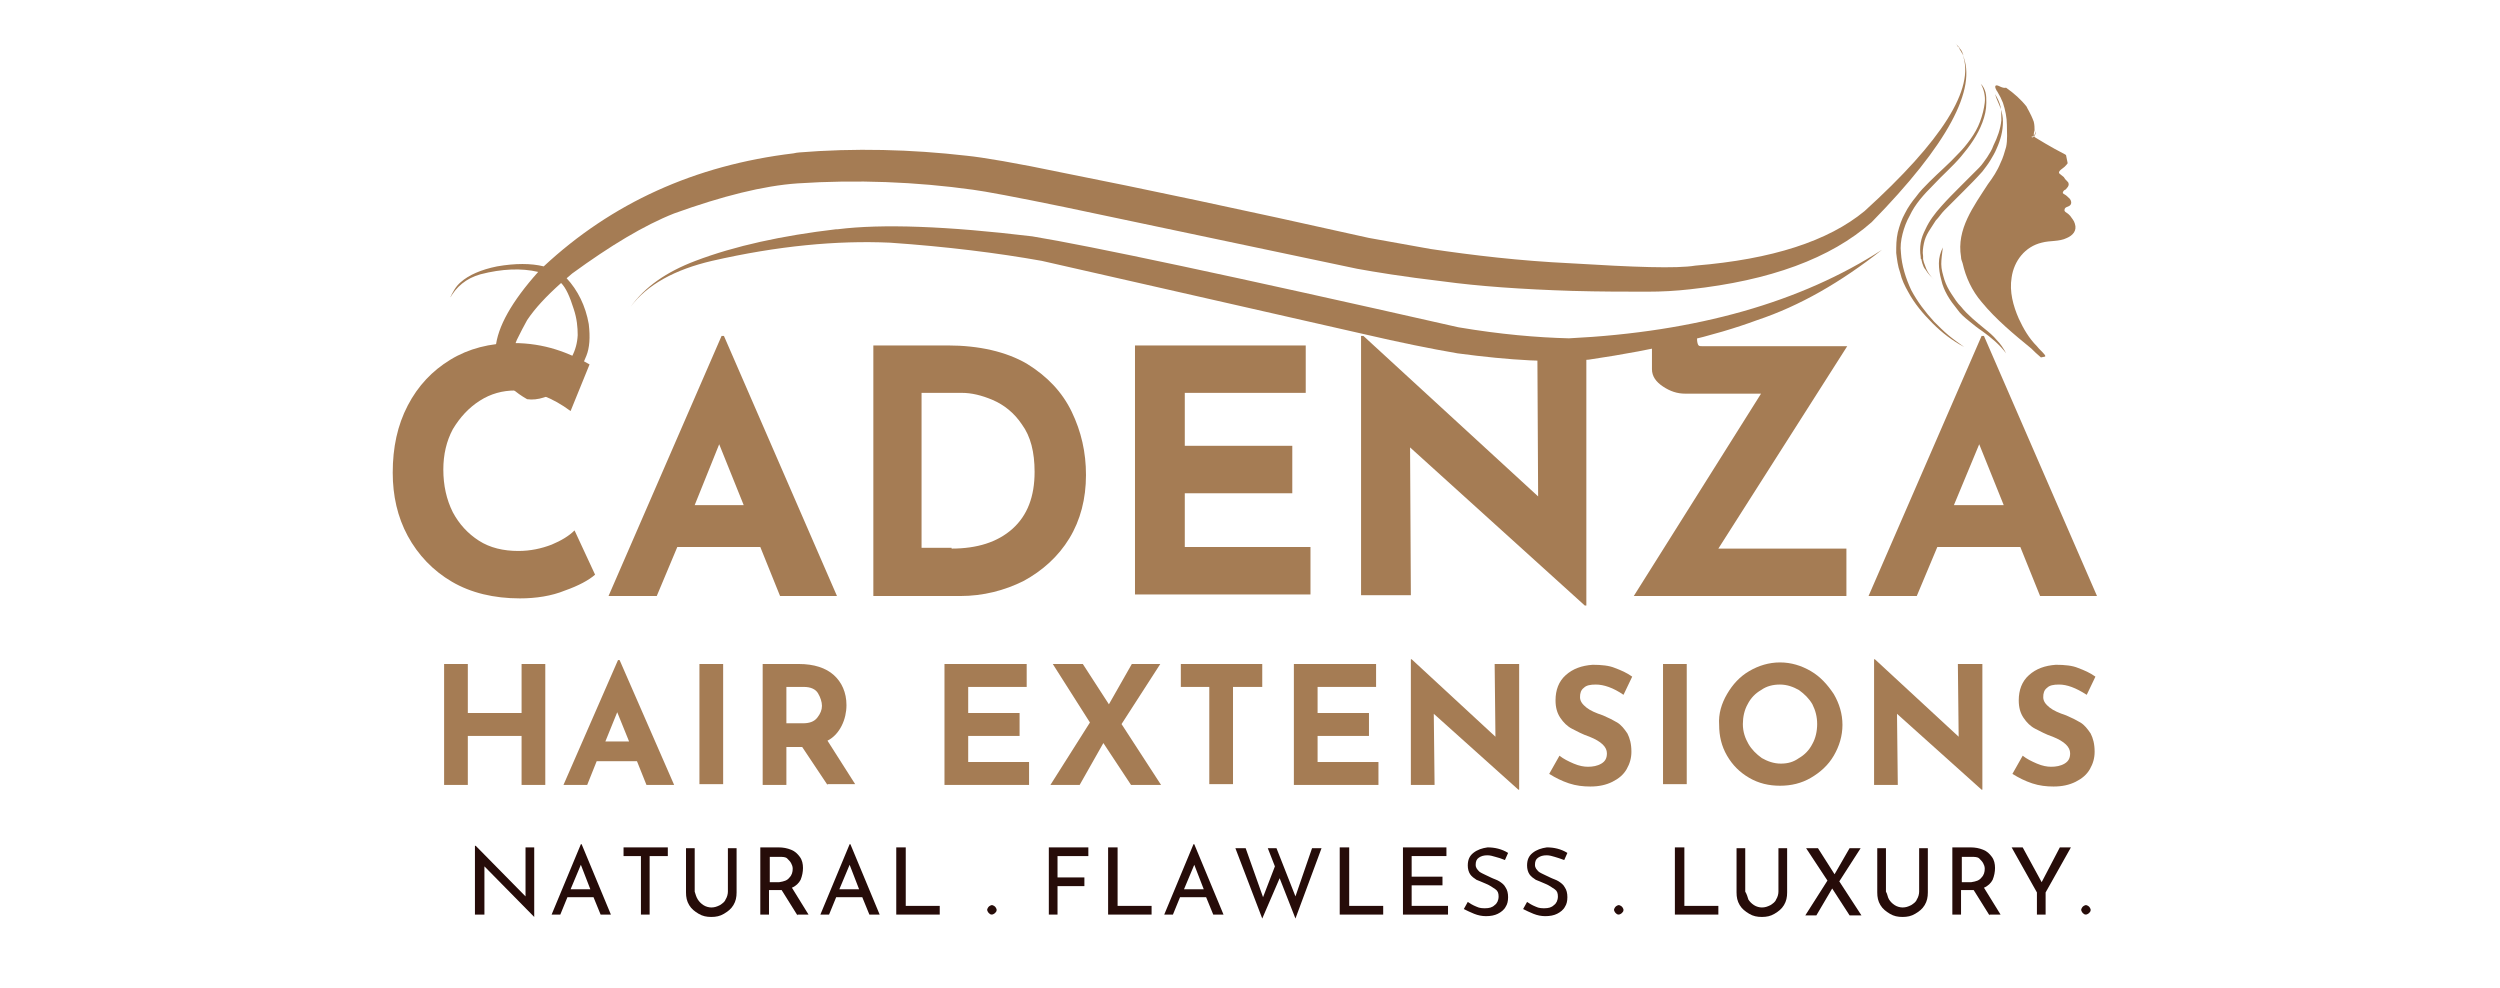 <?xml version="1.0" encoding="utf-8"?>
<!-- Generator: Adobe Illustrator 28.3.0, SVG Export Plug-In . SVG Version: 6.00 Build 0)  -->
<svg xmlns="http://www.w3.org/2000/svg" xmlns:xlink="http://www.w3.org/1999/xlink" version="1.1" id="Layer_1" x="0px" y="0px" viewBox="0 0 218.5 125" style="enable-background:new 0 0 218.5 125;" xml:space="preserve" width="210" height="83">
<style type="text/css">
	.st0{fill:#A57C54;}
	.st1{fill-rule:evenodd;clip-rule:evenodd;fill:none;}
	.st2{clip-path:url(#SVGID_00000165197756954396250540000001176189570145808273_);}
	.st3{clip-path:url(#SVGID_00000005243398997445977680000016212725721627188656_);}
	.st4{clip-path:url(#SVGID_00000021830579499792651440000001375399869375020433_);}
	.st5{clip-path:url(#SVGID_00000035492862757108846630000011581357667700864431_);fill:#A57C54;}
	.st6{fill:none;}
	.st7{clip-path:url(#SVGID_00000087408281458105193910000012181111270844300960_);}
	.st8{clip-path:url(#SVGID_00000166640192121340575510000015164791865147087239_);}
	.st9{clip-path:url(#SVGID_00000153680196250264838670000015263506250160367291_);}
	.st10{clip-path:url(#SVGID_00000127729299418788875450000006590960037333931190_);}
	.st11{clip-path:url(#SVGID_00000108282214739645804330000008532664769710816939_);fill:#A57C54;}
	.st12{clip-path:url(#SVGID_00000004513737889314926520000009277174125530642615_);}
	.st13{fill:#260C09;}
</style>
<g>
	<path class="st0" d="M22.6,74.7c-1.7,0.7-3.7,1-5.7,1c-3.3,0-6.2-0.7-8.6-2.1c-2.4-1.4-4.3-3.4-5.6-5.8c-1.3-2.4-1.9-5.1-1.9-8   c0-3.2,0.6-6,1.9-8.5c1.3-2.5,3.1-4.4,5.4-5.8c2.3-1.4,5-2.1,8-2.1c1.9,0,3.7,0.3,5.3,0.8c1.6,0.5,3.1,1.2,4.3,1.9L23.3,52   c-2.3-1.7-4.6-2.6-7-2.6c-1.6,0-3.1,0.4-4.5,1.3c-1.4,0.9-2.5,2.1-3.4,3.6c-0.8,1.5-1.2,3.2-1.2,5.1c0,2,0.4,3.8,1.2,5.4   c0.8,1.5,1.9,2.7,3.3,3.6c1.4,0.9,3.1,1.3,5,1.3c1.5,0,2.9-0.3,4.2-0.8c1.2-0.5,2.2-1.1,2.9-1.8l2.6,5.6   C25.6,73.4,24.3,74.1,22.6,74.7z"/>
</g>
<g>
	<path class="st0" d="M47.3,69.2H36.8l-2.6,6.2h-6.1l14.3-32.9h0.3L57,75.4h-7.2L47.3,69.2z M45.2,63.9l-3.1-7.7L39,63.9H45.2z"/>
</g>
<g>
	<path class="st0" d="M61.6,43.7H71c4,0,7.4,0.8,10,2.3c2.6,1.6,4.5,3.6,5.7,6.1c1.2,2.5,1.8,5.1,1.8,8c0,3-0.7,5.7-2.1,8   c-1.4,2.3-3.4,4.1-5.8,5.4c-2.4,1.2-5.1,1.9-8,1.9h-11V43.7z M71.5,69.4c3.2,0,5.8-0.8,7.7-2.5c1.9-1.7,2.8-4.1,2.8-7.2   c0-2.5-0.5-4.5-1.6-6c-1-1.5-2.3-2.5-3.7-3.1c-1.4-0.6-2.7-0.9-3.9-0.9h-5.1v19.6H71.5z"/>
</g>
<g>
	<path class="st0" d="M116.3,43.7v6h-15.3v6.7h13.6v6h-13.6v6.8h15.9v6H94.7V43.7H116.3z"/>
</g>
<g>
	<path class="st0" d="M151.8,43.7v32.9h-0.2l-22.1-20l0.1,18.7h-6.3V42.5h0.3l22.1,20.3l-0.1-19H151.8z"/>
</g>
<g>
	<path class="st0" d="M168.5,69.4h16.2v6h-26.9l16.1-25.6h-9.6c-1,0-1.9-0.3-2.8-0.9c-0.9-0.6-1.4-1.3-1.4-2.2v-4.5h5.7v0.6   c0,0.5,0.1,0.8,0.2,0.9c0.1,0.1,0.3,0.1,0.6,0.1c0.3,0,0.5,0,0.6,0h17.6L168.5,69.4z"/>
</g>
<g>
	<path class="st0" d="M206.7,69.2h-10.5l-2.6,6.2h-6.1l14.3-32.9h0.3l14.3,32.9h-7.2L206.7,69.2z M204.6,63.9l-3.1-7.7l-3.2,7.7   H204.6z"/>
</g>
<g>
	<path class="st0" d="M20.1,99.3h-3v-6.2h-6.8v6.2h-3V84h3v6.2h6.8V84h3V99.3z"/>
</g>
<g>
	<path class="st0" d="M31.7,96.3h-5.1l-1.2,3h-3l6.9-15.8h0.2l6.9,15.8h-3.5L31.7,96.3z M30.7,93.8l-1.5-3.7l-1.5,3.7H30.7z"/>
</g>
<g>
	<path class="st0" d="M42.6,84v15.2h-3V84H42.6z"/>
</g>
<g>
	<path class="st0" d="M55.8,99.3l-3.2-4.8h-2v4.8h-3V84h4.6c1.9,0,3.4,0.5,4.4,1.4c1,0.9,1.6,2.2,1.6,3.8c0,0.9-0.2,1.8-0.6,2.6   c-0.4,0.8-1,1.5-1.8,1.9l3.5,5.5H55.8z M50.6,91.5h2.1c0.8,0,1.4-0.2,1.8-0.7c0.4-0.5,0.6-1,0.6-1.5s-0.2-1.1-0.5-1.6   c-0.3-0.5-0.9-0.8-1.8-0.8h-2.2V91.5z"/>
</g>
<g>
	<path class="st0" d="M81,84v2.9h-7.4v3.3h6.5v2.9h-6.5v3.3h7.7v2.9H70.6V84H81z"/>
</g>
<g>
	<path class="st0" d="M94.2,99.3L90.7,94l-3,5.3H84l5-7.9L84.3,84h3.8l3.3,5.1l2.9-5.1h3.6L93,91.6l5,7.7H94.2z"/>
</g>
<g>
	<path class="st0" d="M110.8,84v2.9h-3.7v12.3h-3V86.9h-3.6V84H110.8z"/>
</g>
<g>
	<path class="st0" d="M125.2,84v2.9h-7.4v3.3h6.5v2.9h-6.5v3.3h7.7v2.9h-10.7V84H125.2z"/>
</g>
<g>
	<path class="st0" d="M143.3,84v15.9h-0.1l-10.7-9.6l0.1,9h-3V83.4h0.1l10.6,9.8l-0.1-9.2H143.3z"/>
</g>
<g>
	<path class="st0" d="M153,86.6c-0.7,0-1.2,0.1-1.5,0.4c-0.4,0.3-0.5,0.7-0.5,1.2c0,0.5,0.3,0.9,0.8,1.3c0.5,0.4,1.2,0.7,2.1,1   c0.7,0.3,1.3,0.6,1.8,0.9c0.5,0.3,0.9,0.8,1.3,1.4c0.3,0.6,0.5,1.3,0.5,2.3c0,0.8-0.2,1.5-0.6,2.2c-0.4,0.7-1,1.2-1.8,1.6   c-0.8,0.4-1.7,0.6-2.8,0.6c-0.9,0-1.8-0.1-2.7-0.4c-0.9-0.3-1.7-0.7-2.5-1.2l1.3-2.3c0.5,0.4,1.1,0.7,1.8,1s1.3,0.4,1.8,0.4   c0.6,0,1.2-0.1,1.7-0.4c0.5-0.3,0.7-0.7,0.7-1.3c0-0.8-0.7-1.5-2.2-2.1c-0.9-0.3-1.6-0.7-2.2-1c-0.6-0.3-1.1-0.8-1.5-1.4   c-0.4-0.6-0.6-1.3-0.6-2.2c0-1.3,0.4-2.4,1.3-3.2c0.9-0.8,2-1.2,3.4-1.3c1.1,0,2.1,0.1,2.8,0.4c0.8,0.3,1.5,0.6,2.2,1.1l-1.1,2.3   C155.2,87,154,86.6,153,86.6z"/>
</g>
<g>
	<path class="st0" d="M164.5,84v15.2h-3V84H164.5z"/>
</g>
<g>
	<path class="st0" d="M169.6,87.8c0.7-1.2,1.6-2.2,2.8-2.9c1.2-0.7,2.5-1.1,3.9-1.1c1.4,0,2.7,0.4,3.9,1.1c1.2,0.7,2.1,1.7,2.9,2.9   c0.7,1.2,1.1,2.5,1.1,3.9c0,1.4-0.4,2.7-1.1,3.9c-0.7,1.2-1.7,2.1-2.9,2.8c-1.2,0.7-2.5,1-3.9,1c-1.4,0-2.7-0.3-3.9-1   c-1.2-0.7-2.1-1.6-2.8-2.8c-0.7-1.2-1-2.5-1-3.9C168.5,90.3,168.9,89,169.6,87.8z M172.3,94.1c0.4,0.7,1,1.3,1.7,1.8   c0.7,0.4,1.5,0.7,2.4,0.7c0.9,0,1.6-0.2,2.3-0.7c0.7-0.4,1.3-1,1.7-1.8c0.4-0.7,0.6-1.6,0.6-2.5c0-0.9-0.2-1.7-0.6-2.5   c-0.4-0.7-1-1.3-1.7-1.8c-0.7-0.4-1.5-0.7-2.4-0.7c-0.9,0-1.7,0.2-2.4,0.7c-0.7,0.4-1.3,1-1.7,1.8c-0.4,0.7-0.6,1.6-0.6,2.5   C171.6,92.6,171.9,93.4,172.3,94.1z"/>
</g>
<g>
	<path class="st0" d="M201.9,84v15.9h-0.1l-10.7-9.6l0.1,9h-3V83.4h0.1l10.6,9.8l-0.1-9.2H201.9z"/>
</g>
<g>
	<path class="st0" d="M211.6,86.6c-0.7,0-1.2,0.1-1.5,0.4c-0.4,0.3-0.5,0.7-0.5,1.2c0,0.5,0.3,0.9,0.8,1.3c0.5,0.4,1.2,0.7,2.1,1   c0.7,0.3,1.3,0.6,1.8,0.9c0.5,0.3,0.9,0.8,1.3,1.4c0.3,0.6,0.5,1.3,0.5,2.3c0,0.8-0.2,1.5-0.6,2.2c-0.4,0.7-1,1.2-1.8,1.6   c-0.8,0.4-1.7,0.6-2.8,0.6c-0.9,0-1.8-0.1-2.7-0.4c-0.9-0.3-1.7-0.7-2.5-1.2l1.3-2.3c0.5,0.4,1.1,0.7,1.8,1s1.3,0.4,1.8,0.4   c0.6,0,1.2-0.1,1.7-0.4c0.5-0.3,0.7-0.7,0.7-1.3c0-0.8-0.7-1.5-2.2-2.1c-0.9-0.3-1.6-0.7-2.2-1c-0.6-0.3-1.1-0.8-1.5-1.4   c-0.4-0.6-0.6-1.3-0.6-2.2c0-1.3,0.4-2.4,1.3-3.2c0.9-0.8,2-1.2,3.4-1.3c1.1,0,2.1,0.1,2.8,0.4c0.8,0.3,1.5,0.6,2.2,1.1l-1.1,2.3   C213.7,87,212.6,86.6,211.6,86.6z"/>
</g>
<rect x="-70.5" y="-133" class="st1" width="375" height="375"/>
<g>
	<defs>
		<rect id="SVGID_1_" x="-84.5" y="-98.2" width="395" height="395"/>
	</defs>
	<clipPath id="SVGID_00000055687627012704196920000000376251289623043231_">
		<use xlink:href="#SVGID_1_" style="overflow:visible;"/>
	</clipPath>
	<g style="clip-path:url(#SVGID_00000055687627012704196920000000376251289623043231_);">
		<defs>
			<rect id="SVGID_00000118360637327144625980000000452379114878913945_" x="-84.5" y="-98.2" width="395" height="395"/>
		</defs>
		<clipPath id="SVGID_00000046310210804572805590000002090332287508513724_">
			<use xlink:href="#SVGID_00000118360637327144625980000000452379114878913945_" style="overflow:visible;"/>
		</clipPath>
		<g style="clip-path:url(#SVGID_00000046310210804572805590000002090332287508513724_);">
			<defs>
				
					<rect id="SVGID_00000011711990368754284030000014281242488639702196_" x="7.9" y="13.4" transform="matrix(0.994 -0.11 0.11 0.994 -2.882 11.883)" width="195.9" height="37.1"/>
			</defs>
			<clipPath id="SVGID_00000079461607696777270680000009450089287144967857_">
				<use xlink:href="#SVGID_00000011711990368754284030000014281242488639702196_" style="overflow:visible;"/>
			</clipPath>
			<g style="clip-path:url(#SVGID_00000079461607696777270680000009450089287144967857_);">
				<defs>
					
						<rect id="SVGID_00000181797214562541224170000014118426173110299325_" x="8.1" y="13.4" transform="matrix(0.994 -0.11 0.11 0.994 -2.879 11.901)" width="195.9" height="37.1"/>
				</defs>
				<clipPath id="SVGID_00000025409793982371432120000006808913274113238157_">
					<use xlink:href="#SVGID_00000181797214562541224170000014118426173110299325_" style="overflow:visible;"/>
				</clipPath>
				<path style="clip-path:url(#SVGID_00000025409793982371432120000006808913274113238157_);fill:#A57C54;" d="M51.5,19.4l0.5-0.1      c7.3-0.6,14.4-0.4,21.4,0.4c2,0.2,6.2,0.9,12.4,2.2c9.6,1.9,22.4,4.6,38.5,8.2l7.8,1.4c5.4,0.8,11.3,1.5,17.6,1.8      c8.2,0.5,13.5,0.7,15.9,0.3c9.7-0.8,16.8-3.1,21.4-6.9c9.8-8.9,14-15.5,12.4-19.8c1.9,4.3-1.9,11.4-11.5,21.2      c-5.2,4.6-12.9,7.4-23,8.5c-1.8,0.2-3.5,0.3-5.4,0.3c-2.8,0-5.9,0-9.5-0.1c-6.4-0.2-11.9-0.6-16.3-1.2      c-5.1-0.6-8.7-1.2-10.9-1.6l-37-7.8c-6.3-1.3-10.1-2-11.6-2.2C67,23,59.5,22.7,52,23.2c-4.3,0.3-9.5,1.6-15.6,3.8      c-3.8,1.5-8.1,4.1-12.9,7.6l-0.7,0.6c1.4,1.5,2.4,3.5,2.8,5.8c0.2,1.7,0.1,3-0.3,4c-0.7,1.8-1.7,3.2-2.9,4      c-1.7,1.2-3.3,1.7-4.6,1.5c-5.8-3.3-5.3-8.6,1.4-16.1c-2.1-0.5-4.6-0.4-7.3,0.3c-1.8,0.5-3.1,1.6-3.9,3.1      c0.4-0.9,0.8-1.6,1.4-2.1c1-0.9,2.6-1.6,4.6-2c2.3-0.4,4.3-0.4,5.9,0C28.5,25.7,39,20.9,51.5,19.4 M22.1,35.8L22.1,35.8      c-1.9,1.7-3.3,3.2-4.3,4.7C17.4,41.2,17,42,16.5,43c-0.2,0.4-0.3,1-0.4,1.8c0,0.8,0.1,1.6,0.4,2.4c0.2,0.5,0.6,0.9,1.2,1.2      c0.7,0.3,1.3,0.4,1.8,0.3c0.6-0.2,1.4-0.6,2.1-1.3c1.6-1.4,2.5-3,2.6-5c0-1-0.1-2.1-0.5-3.3C23.2,37.5,22.7,36.4,22.1,35.8       M8,37.8L8,37.8C8,37.8,8,37.9,8,37.8C8,37.9,8,37.9,8,38l0,0C8,37.9,8,37.9,8,37.8C8,37.8,8,37.8,8,37.8L8,37.8 M198.5,5.5      l0.1,0.1c0.2,0.2,0.4,0.4,0.5,0.6c0.2,0.2,0.3,0.5,0.4,0.8c-0.1-0.1-0.1-0.2-0.2-0.3l-0.1-0.2c-0.1-0.1-0.1-0.2-0.2-0.3L199,6.1      c-0.1-0.1-0.1-0.2-0.2-0.2C198.7,5.7,198.6,5.6,198.5,5.5 M198,5L198,5l0.4,0.4c0,0,0.1,0.1,0.1,0.1L198,5L198,5L198,5"/>
				<path style="clip-path:url(#SVGID_00000025409793982371432120000006808913274113238157_);fill:#A57C54;" d="M56.9,29l0.2,0      c5.6-0.7,13.8-0.4,24.6,0.9c7.3,1.2,25.2,5,53.9,11.5c5.3,0.9,10,1.3,14,1.4c16.2-0.8,29.4-4.6,39.6-11.2      c-5.2,4.1-10.4,7.1-15.8,8.9c-5.4,2-12.5,3.7-21.3,5c-4.4,0.4-9.9,0.1-16.6-0.8c-3.5-0.6-7.4-1.4-11.7-2.4l-40.9-9.3      c-5.6-1-12-1.8-19.2-2.3c-6.7-0.3-14.2,0.4-22.5,2.3c-4.7,1.1-8.2,3-10.3,5.8c1.8-2.5,4.5-4.4,8.2-5.8      C44.1,31.1,50.1,29.8,56.9,29 M30.7,38.7L30.7,38.7c-0.1,0.1-0.1,0.2-0.1,0.2C30.6,38.9,30.6,38.8,30.7,38.7      C30.7,38.7,30.7,38.7,30.7,38.7L30.7,38.7"/>
			</g>
		</g>
	</g>
</g>
<rect x="-70.5" y="-133" class="st6" width="375" height="382.5"/>
<g>
	<defs>
		<rect id="SVGID_00000148658504007774073530000010348850855847040928_" x="-84.5" y="-98.2" width="395" height="402.9"/>
	</defs>
	<clipPath id="SVGID_00000041999927637384415330000015142477978878204800_">
		<use xlink:href="#SVGID_00000148658504007774073530000010348850855847040928_" style="overflow:visible;"/>
	</clipPath>
	<g style="clip-path:url(#SVGID_00000041999927637384415330000015142477978878204800_);">
		<defs>
			<rect id="SVGID_00000180365041505654494340000009841218800624014214_" x="-84.5" y="-98.2" width="395" height="395"/>
		</defs>
		<clipPath id="SVGID_00000178915754142125225860000002101779295377765821_">
			<use xlink:href="#SVGID_00000180365041505654494340000009841218800624014214_" style="overflow:visible;"/>
		</clipPath>
		<g style="clip-path:url(#SVGID_00000178915754142125225860000002101779295377765821_);">
			<defs>
				<rect id="SVGID_00000087395975065306105840000000938418620206918547_" x="-84.5" y="-98.2" width="395" height="395"/>
			</defs>
			<clipPath id="SVGID_00000088840128970529739920000017790796537651405492_">
				<use xlink:href="#SVGID_00000087395975065306105840000000938418620206918547_" style="overflow:visible;"/>
			</clipPath>
			<g style="clip-path:url(#SVGID_00000088840128970529739920000017790796537651405492_);">
				<defs>
					
						<rect id="SVGID_00000154420161106093714200000003507870810575672449_" x="190.5" y="10.8" transform="matrix(0.98 -0.198 0.198 0.98 -1.657 40.614)" width="23.7" height="35.5"/>
				</defs>
				<clipPath id="SVGID_00000107581406381371469780000009019495784066765482_">
					<use xlink:href="#SVGID_00000154420161106093714200000003507870810575672449_" style="overflow:visible;"/>
				</clipPath>
				<g style="clip-path:url(#SVGID_00000107581406381371469780000009019495784066765482_);">
					<defs>
						
							<rect id="SVGID_00000160167071439108852350000017358790637734966966_" x="190.4" y="10.8" transform="matrix(0.98 -0.198 0.198 0.98 -1.663 40.596)" width="23.7" height="35.6"/>
					</defs>
					<clipPath id="SVGID_00000173162110147072161350000012581916274870890408_">
						<use xlink:href="#SVGID_00000160167071439108852350000017358790637734966966_" style="overflow:visible;"/>
					</clipPath>
					<path style="clip-path:url(#SVGID_00000173162110147072161350000012581916274870890408_);fill:#A57C54;" d="M208.1,17.3       c0,0,0.5,0,0.5-0.7c0,0,0.2,0.5-0.4,0.8L208.1,17.3z M196.7,33.4c0,0.7,0.2,1.3,0.4,2c0.2,0.6,0.5,1.2,0.9,1.8       c0.4,0.6,0.7,1.1,1.2,1.6c0.8,1,1.9,1.9,3,2.8c0.5,0.4,1.1,0.9,1.5,1.4c0.5,0.5,0.9,1.1,1.2,1.7c-0.8-1.1-1.9-2-3-2.8       c-0.6-0.4-1.1-0.8-1.7-1.3c-0.5-0.4-1.1-0.9-1.5-1.5c-0.9-1.1-1.7-2.3-2-3.7c-0.2-0.7-0.3-1.4-0.3-2.1c0-0.7,0.2-1.4,0.5-2       C196.8,32.1,196.7,32.8,196.7,33.4z M202.3,11.7c0.1,0.4,0.1,0.8,0.1,1.3c0,0.9-0.2,1.7-0.5,2.5c-0.6,1.6-1.6,3-2.7,4.3       c-1.1,1.3-2.4,2.4-3.5,3.6c-1.2,1.2-2.3,2.4-3,3.9c-0.4,0.7-0.7,1.5-0.9,2.3c-0.2,0.8-0.3,1.6-0.2,2.4c0.1,1.6,0.6,3.2,1.3,4.7       c0.8,1.5,1.8,2.8,2.9,4c0.6,0.6,1.2,1.2,1.8,1.7c0.6,0.5,1.3,1,2,1.5c-1.5-0.8-2.8-1.8-4-3c-1.2-1.2-2.3-2.5-3.1-4       c-0.4-0.7-0.8-1.5-1-2.4c-0.3-0.8-0.4-1.7-0.5-2.5c0-0.9,0-1.7,0.2-2.6c0.2-0.8,0.5-1.7,0.9-2.4c0.4-0.8,0.9-1.5,1.4-2.1       c0.5-0.7,1.1-1.3,1.7-1.9c1.2-1.2,2.5-2.3,3.6-3.5c0.6-0.6,1.1-1.2,1.6-1.9c0.5-0.7,0.9-1.4,1.2-2.2c0.3-0.8,0.5-1.6,0.6-2.4       c0.1-0.8-0.1-1.7-0.5-2.4C202,10.9,202.2,11.3,202.3,11.7z M204.2,13.7c0.2,0.6,0.3,1.1,0.3,1.7c0,1.2-0.3,2.3-0.8,3.4       c-0.2,0.5-0.5,1-0.8,1.5c-0.3,0.5-0.7,1-1,1.4c-0.8,0.9-1.6,1.7-2.4,2.5c-0.8,0.8-1.6,1.6-2.4,2.4c-0.4,0.4-0.7,0.9-1.1,1.3       c-0.3,0.5-0.6,0.9-0.9,1.4c-0.3,0.5-0.5,1-0.6,1.5c-0.1,0.5-0.2,1.1-0.1,1.6l0,0.2c0,0.1,0,0.1,0,0.2l0.1,0.4       c0.1,0.3,0.2,0.5,0.3,0.8c0.2,0.5,0.6,1,1,1.4c-0.4-0.4-0.8-0.8-1.1-1.3c-0.2-0.2-0.3-0.5-0.4-0.8l-0.1-0.4       c0-0.1,0-0.1-0.1-0.2l0-0.2c-0.1-0.6-0.1-1.2,0-1.8c0.1-0.6,0.3-1.1,0.6-1.7c0.5-1.1,1.2-2,2-2.9c0.8-0.9,1.6-1.7,2.4-2.5       c0.8-0.8,1.6-1.6,2.4-2.4c0.4-0.4,0.7-0.9,1-1.3c0.3-0.5,0.6-0.9,0.8-1.5c0.5-1,0.9-2.1,1-3.2c0-0.6,0-1.1-0.1-1.7       c-0.1-0.5-0.4-1.1-0.7-1.6C203.7,12.6,204,13.1,204.2,13.7z M203.7,10.8c-0.4,0,0,0.7,0.1,0.8c0.3,0.5,0.5,0.9,0.7,1.4       c0.3,0.9,0.5,1.9,0.5,2.8c0,0.9,0.1,1.9-0.1,2.8c-0.2,0.7-0.4,1.4-0.7,2c-0.4,1-1,1.9-1.6,2.7c-1.8,2.8-4,5.7-3.4,9.2       c0,0.3,0.1,0.5,0.2,0.8c0.4,1.8,1.2,3.5,2.4,4.9c1.8,2.2,4.1,4.1,6.3,5.9c0.3,0.3,0.7,0.7,1.3,1.2c0.2,0.2,0.6-0.2,0.4-0.4       c-0.3-0.4-0.7-0.7-1-1.1c-1-1-1.7-2.2-2.3-3.5c-0.7-1.6-1.2-3.4-0.9-5.2c0.3-2.1,1.7-3.9,3.8-4.4c1.1-0.3,2.2-0.1,3.2-0.6       c0.7-0.3,1.3-0.9,1-1.8c-0.1-0.4-0.4-0.7-0.6-1c-0.1-0.1-0.2-0.2-0.2-0.2c-0.2-0.2-0.6-0.3-0.5-0.6c0-0.1,0.1-0.2,0.1-0.2       c0.1-0.1,0.2-0.1,0.4-0.2c0.5-0.2,0.4-0.8,0-1.1c-0.1-0.1-0.3-0.3-0.5-0.4c-0.1-0.1-0.3-0.1-0.2-0.3c0-0.1,0.2-0.3,0.3-0.3       c0.2-0.2,0.5-0.5,0.4-0.8c0-0.1-0.1-0.2-0.2-0.3c-0.2-0.2-0.3-0.3-0.4-0.5c-0.1-0.1-0.4-0.3-0.5-0.4c0,0-0.1-0.1-0.1-0.1       c-0.1-0.3,0.5-0.6,0.7-0.8c0.3-0.3,0.7-0.7,0.5-1.1c-0.1-0.2-0.3-0.4-0.5-0.5c-1.6-0.8-3.7-2.1-3.7-2.1       c-0.3-0.2-0.2-0.6-0.1-0.9c0-0.3,0-0.7-0.1-1.1c-0.4-1.1-0.9-1.8-0.9-1.9c0,0,0,0,0,0c-0.7-0.9-1.6-1.7-2.6-2.4       C204.4,11.2,204,10.8,203.7,10.8C203.8,10.8,203.7,10.8,203.7,10.8z"/>
				</g>
			</g>
		</g>
	</g>
</g>
<g>
	<defs>
		<rect id="SVGID_00000080194760420826886380000001857191618474819488_" x="-84.5" y="-98.2" width="395" height="395"/>
	</defs>
	<clipPath id="SVGID_00000157299006234125936240000006525933467768967053_">
		<use xlink:href="#SVGID_00000080194760420826886380000001857191618474819488_" style="overflow:visible;"/>
	</clipPath>
	<g style="clip-path:url(#SVGID_00000157299006234125936240000006525933467768967053_);">
		<path class="st13" d="M18.7,107.2v8.8h0l-6.3-6.4l0,6.1h-1.2V107h0.1l6.3,6.4l0-6.2H18.7z"/>
	</g>
	<g style="clip-path:url(#SVGID_00000157299006234125936240000006525933467768967053_);">
		<path class="st13" d="M26.2,113.5h-3.3l-0.9,2.2h-1.1l3.7-8.9h0.1l3.7,8.9h-1.3L26.2,113.5z M25.8,112.5l-1.2-3.1l-1.3,3.1H25.8z"/>
	</g>
	<g style="clip-path:url(#SVGID_00000157299006234125936240000006525933467768967053_);">
		<path class="st13" d="M35.6,107.2v1.1h-2.3v7.4h-1.1v-7.4H30v-1.1H35.6z"/>
	</g>
	<g style="clip-path:url(#SVGID_00000157299006234125936240000006525933467768967053_);">
		<path class="st13" d="M39.4,113.8c0.2,0.3,0.4,0.5,0.7,0.7s0.7,0.3,1,0.3c0.4,0,0.7-0.1,1.1-0.3c0.3-0.2,0.6-0.4,0.7-0.7    c0.2-0.3,0.3-0.7,0.3-1v-5.5h1.1v5.6c0,0.6-0.1,1.1-0.4,1.6c-0.3,0.5-0.7,0.8-1.2,1.1c-0.5,0.3-1,0.4-1.6,0.4    c-0.6,0-1.1-0.1-1.6-0.4c-0.5-0.3-0.9-0.6-1.2-1.1c-0.3-0.5-0.4-1-0.4-1.6v-5.6h1.1v5.5C39.1,113.1,39.2,113.5,39.4,113.8z"/>
	</g>
	<g style="clip-path:url(#SVGID_00000157299006234125936240000006525933467768967053_);">
		<path class="st13" d="M52,115.8l-2-3.2c-0.1,0-0.2,0-0.3,0h-1.3v3.1h-1.1v-8.5h2.3c0.6,0,1.1,0.1,1.6,0.3c0.5,0.2,0.8,0.5,1.1,0.9    c0.3,0.4,0.4,0.9,0.4,1.4c0,0.5-0.1,1-0.3,1.5c-0.2,0.4-0.6,0.8-1.1,1l2.1,3.4H52z M51,111c0.3-0.3,0.4-0.7,0.4-1.1    c0-0.3-0.1-0.5-0.2-0.7c-0.1-0.2-0.3-0.4-0.5-0.6c-0.2-0.2-0.6-0.2-0.9-0.2h-1.3v3.2h1.2C50.3,111.5,50.7,111.4,51,111z"/>
	</g>
	<g style="clip-path:url(#SVGID_00000157299006234125936240000006525933467768967053_);">
		<path class="st13" d="M60.2,113.5h-3.3l-0.9,2.2h-1.1l3.7-8.9h0.1l3.7,8.9h-1.3L60.2,113.5z M59.8,112.5l-1.2-3.1l-1.3,3.1H59.8z"/>
	</g>
	<g style="clip-path:url(#SVGID_00000157299006234125936240000006525933467768967053_);">
		<path class="st13" d="M65.7,107.2v7.4h4.3v1.1h-5.5v-8.5H65.7z"/>
	</g>
	<g style="clip-path:url(#SVGID_00000157299006234125936240000006525933467768967053_);">
		<path class="st13" d="M76.2,114.7c0.1-0.1,0.3-0.2,0.4-0.2c0.1,0,0.3,0.1,0.4,0.2c0.1,0.1,0.2,0.3,0.2,0.4c0,0.2-0.1,0.3-0.2,0.4    s-0.3,0.2-0.4,0.2c-0.2,0-0.3-0.1-0.4-0.2s-0.2-0.3-0.2-0.4C76,115,76.1,114.8,76.2,114.7z"/>
	</g>
	<g style="clip-path:url(#SVGID_00000157299006234125936240000006525933467768967053_);">
		<path class="st13" d="M88.8,107.2v1.1h-3.9v2.7h3.4v1.1h-3.4v3.6h-1.1v-8.5H88.8z"/>
	</g>
	<g style="clip-path:url(#SVGID_00000157299006234125936240000006525933467768967053_);">
		<path class="st13" d="M92.5,107.2v7.4h4.3v1.1h-5.5v-8.5H92.5z"/>
	</g>
	<g style="clip-path:url(#SVGID_00000157299006234125936240000006525933467768967053_);">
		<path class="st13" d="M103.7,113.5h-3.3l-0.9,2.2h-1.1l3.7-8.9h0.1l3.7,8.9h-1.3L103.7,113.5z M103.4,112.5l-1.2-3.1l-1.3,3.1    H103.4z"/>
	</g>
	<g style="clip-path:url(#SVGID_00000157299006234125936240000006525933467768967053_);">
		<path class="st13" d="M115,116.2l-2-5.1l-2.2,5.1l-3.4-8.9h1.3l2.2,6.2l1.5-3.9l-0.9-2.3h1.1l2.4,6.1l2.1-6.1h1.2L115,116.2z"/>
	</g>
	<g style="clip-path:url(#SVGID_00000157299006234125936240000006525933467768967053_);">
		<path class="st13" d="M121.8,107.2v7.4h4.3v1.1h-5.5v-8.5H121.8z"/>
	</g>
	<g style="clip-path:url(#SVGID_00000157299006234125936240000006525933467768967053_);">
		<path class="st13" d="M134.1,107.2v1.1h-4.4v2.6h3.9v1.1h-3.9v2.6h4.6v1.1h-5.7v-8.5H134.1z"/>
	</g>
	<g style="clip-path:url(#SVGID_00000157299006234125936240000006525933467768967053_);">
		<path class="st13" d="M140.3,108.4c-0.3-0.1-0.7-0.2-1-0.2c-0.5,0-0.8,0.1-1.1,0.3c-0.3,0.2-0.4,0.5-0.4,0.9    c0,0.4,0.2,0.6,0.5,0.9c0.3,0.2,0.8,0.4,1.4,0.7c0.4,0.2,0.8,0.3,1.1,0.5c0.3,0.2,0.6,0.4,0.8,0.8c0.2,0.3,0.3,0.7,0.3,1.2    c0,0.5-0.1,0.9-0.3,1.2c-0.2,0.4-0.6,0.7-1,0.9c-0.4,0.2-0.9,0.3-1.5,0.3c-0.5,0-1-0.1-1.5-0.3c-0.5-0.2-0.9-0.4-1.3-0.6l0.5-0.9    c0.3,0.2,0.6,0.4,1.1,0.6c0.4,0.2,0.8,0.2,1.1,0.2c0.5,0,0.9-0.1,1.2-0.4c0.3-0.2,0.5-0.6,0.5-1.1c0-0.4-0.1-0.7-0.4-0.9    c-0.3-0.2-0.7-0.5-1.2-0.7c-0.5-0.2-0.9-0.4-1.2-0.5c-0.3-0.2-0.6-0.4-0.8-0.7s-0.3-0.7-0.3-1.1c0-0.7,0.2-1.2,0.7-1.6    c0.5-0.4,1.1-0.6,1.8-0.7c0.9,0,1.8,0.2,2.6,0.7l-0.4,0.9C141,108.6,140.7,108.5,140.3,108.4z"/>
	</g>
	<g style="clip-path:url(#SVGID_00000157299006234125936240000006525933467768967053_);">
		<path class="st13" d="M147.8,108.4c-0.3-0.1-0.7-0.2-1-0.2c-0.5,0-0.8,0.1-1.1,0.3c-0.3,0.2-0.4,0.5-0.4,0.9    c0,0.4,0.2,0.6,0.5,0.9c0.3,0.2,0.8,0.4,1.4,0.7c0.4,0.2,0.8,0.3,1.1,0.5c0.3,0.2,0.6,0.4,0.8,0.8c0.2,0.3,0.3,0.7,0.3,1.2    c0,0.5-0.1,0.9-0.3,1.2c-0.2,0.4-0.6,0.7-1,0.9c-0.4,0.2-0.9,0.3-1.5,0.3c-0.5,0-1-0.1-1.5-0.3c-0.5-0.2-0.9-0.4-1.3-0.6l0.5-0.9    c0.3,0.2,0.6,0.4,1.1,0.6c0.4,0.2,0.8,0.2,1.1,0.2c0.5,0,0.9-0.1,1.2-0.4c0.3-0.2,0.5-0.6,0.5-1.1c0-0.4-0.1-0.7-0.4-0.9    c-0.3-0.2-0.7-0.5-1.2-0.7c-0.5-0.2-0.9-0.4-1.2-0.5c-0.3-0.2-0.6-0.4-0.8-0.7c-0.2-0.3-0.3-0.7-0.3-1.1c0-0.7,0.2-1.2,0.7-1.6    c0.5-0.4,1.1-0.6,1.8-0.7c0.9,0,1.8,0.2,2.6,0.7l-0.4,0.9C148.5,108.6,148.1,108.5,147.8,108.4z"/>
	</g>
	<g style="clip-path:url(#SVGID_00000157299006234125936240000006525933467768967053_);">
		<path class="st13" d="M155.5,114.7c0.1-0.1,0.3-0.2,0.4-0.2c0.1,0,0.3,0.1,0.4,0.2c0.1,0.1,0.2,0.3,0.2,0.4c0,0.2-0.1,0.3-0.2,0.4    c-0.1,0.1-0.3,0.2-0.4,0.2c-0.2,0-0.3-0.1-0.4-0.2c-0.1-0.1-0.2-0.3-0.2-0.4C155.3,115,155.4,114.8,155.5,114.7z"/>
	</g>
	<g style="clip-path:url(#SVGID_00000157299006234125936240000006525933467768967053_);">
		<path class="st13" d="M164.2,107.2v7.4h4.3v1.1h-5.5v-8.5H164.2z"/>
	</g>
	<g style="clip-path:url(#SVGID_00000157299006234125936240000006525933467768967053_);">
		<path class="st13" d="M172.3,113.8c0.2,0.3,0.4,0.5,0.7,0.7c0.3,0.2,0.7,0.3,1,0.3c0.4,0,0.7-0.1,1.1-0.3c0.3-0.2,0.6-0.4,0.7-0.7    c0.2-0.3,0.3-0.7,0.3-1v-5.5h1.1v5.6c0,0.6-0.1,1.1-0.4,1.6c-0.3,0.5-0.7,0.8-1.2,1.1c-0.5,0.3-1,0.4-1.6,0.4    c-0.6,0-1.1-0.1-1.6-0.4c-0.5-0.3-0.9-0.6-1.2-1.1c-0.3-0.5-0.4-1-0.4-1.6v-5.6h1.1v5.5C172.1,113.1,172.2,113.5,172.3,113.8z"/>
	</g>
	<g style="clip-path:url(#SVGID_00000157299006234125936240000006525933467768967053_);">
		<path class="st13" d="M185.1,115.8l-2.2-3.4l-2,3.4h-1.4l2.8-4.4l-2.7-4.1h1.5l2.1,3.3l1.9-3.3h1.4l-2.7,4.2l2.8,4.3H185.1z"/>
	</g>
	<g style="clip-path:url(#SVGID_00000157299006234125936240000006525933467768967053_);">
		<path class="st13" d="M190.1,113.8c0.2,0.3,0.4,0.5,0.7,0.7s0.7,0.3,1,0.3c0.4,0,0.7-0.1,1.1-0.3c0.3-0.2,0.6-0.4,0.7-0.7    c0.2-0.3,0.3-0.7,0.3-1v-5.5h1.1v5.6c0,0.6-0.1,1.1-0.4,1.6c-0.3,0.5-0.7,0.8-1.2,1.1c-0.5,0.3-1,0.4-1.6,0.4    c-0.6,0-1.1-0.1-1.6-0.4c-0.5-0.3-0.9-0.6-1.2-1.1c-0.3-0.5-0.4-1-0.4-1.6v-5.6h1.1v5.5C189.9,113.1,189.9,113.5,190.1,113.8z"/>
	</g>
	<g style="clip-path:url(#SVGID_00000157299006234125936240000006525933467768967053_);">
		<path class="st13" d="M202.8,115.8l-2-3.2c-0.1,0-0.2,0-0.3,0h-1.3v3.1h-1.1v-8.5h2.3c0.6,0,1.1,0.1,1.6,0.3    c0.5,0.2,0.8,0.5,1.1,0.9c0.3,0.4,0.4,0.9,0.4,1.4c0,0.5-0.1,1-0.3,1.5c-0.2,0.4-0.6,0.8-1.1,1l2.1,3.4H202.8z M201.8,111    c0.3-0.3,0.4-0.7,0.4-1.1c0-0.3-0.1-0.5-0.2-0.7c-0.1-0.2-0.3-0.4-0.5-0.6c-0.2-0.2-0.6-0.2-0.9-0.2h-1.3v3.2h1.2    C201.1,111.5,201.5,111.4,201.8,111z"/>
	</g>
	<g style="clip-path:url(#SVGID_00000157299006234125936240000006525933467768967053_);">
		<path class="st13" d="M213.1,107.2l-3.2,5.7v2.8h-1.1v-2.8l-3.2-5.7h1.4l2.4,4.4l2.3-4.4H213.1z"/>
	</g>
	<g style="clip-path:url(#SVGID_00000157299006234125936240000006525933467768967053_);">
		<path class="st13" d="M214.6,114.7c0.1-0.1,0.3-0.2,0.4-0.2c0.1,0,0.3,0.1,0.4,0.2c0.1,0.1,0.2,0.3,0.2,0.4c0,0.2-0.1,0.3-0.2,0.4    c-0.1,0.1-0.3,0.2-0.4,0.2c-0.2,0-0.3-0.1-0.4-0.2c-0.1-0.1-0.2-0.3-0.2-0.4C214.4,115,214.5,114.8,214.6,114.7z"/>
	</g>
</g>
</svg>
